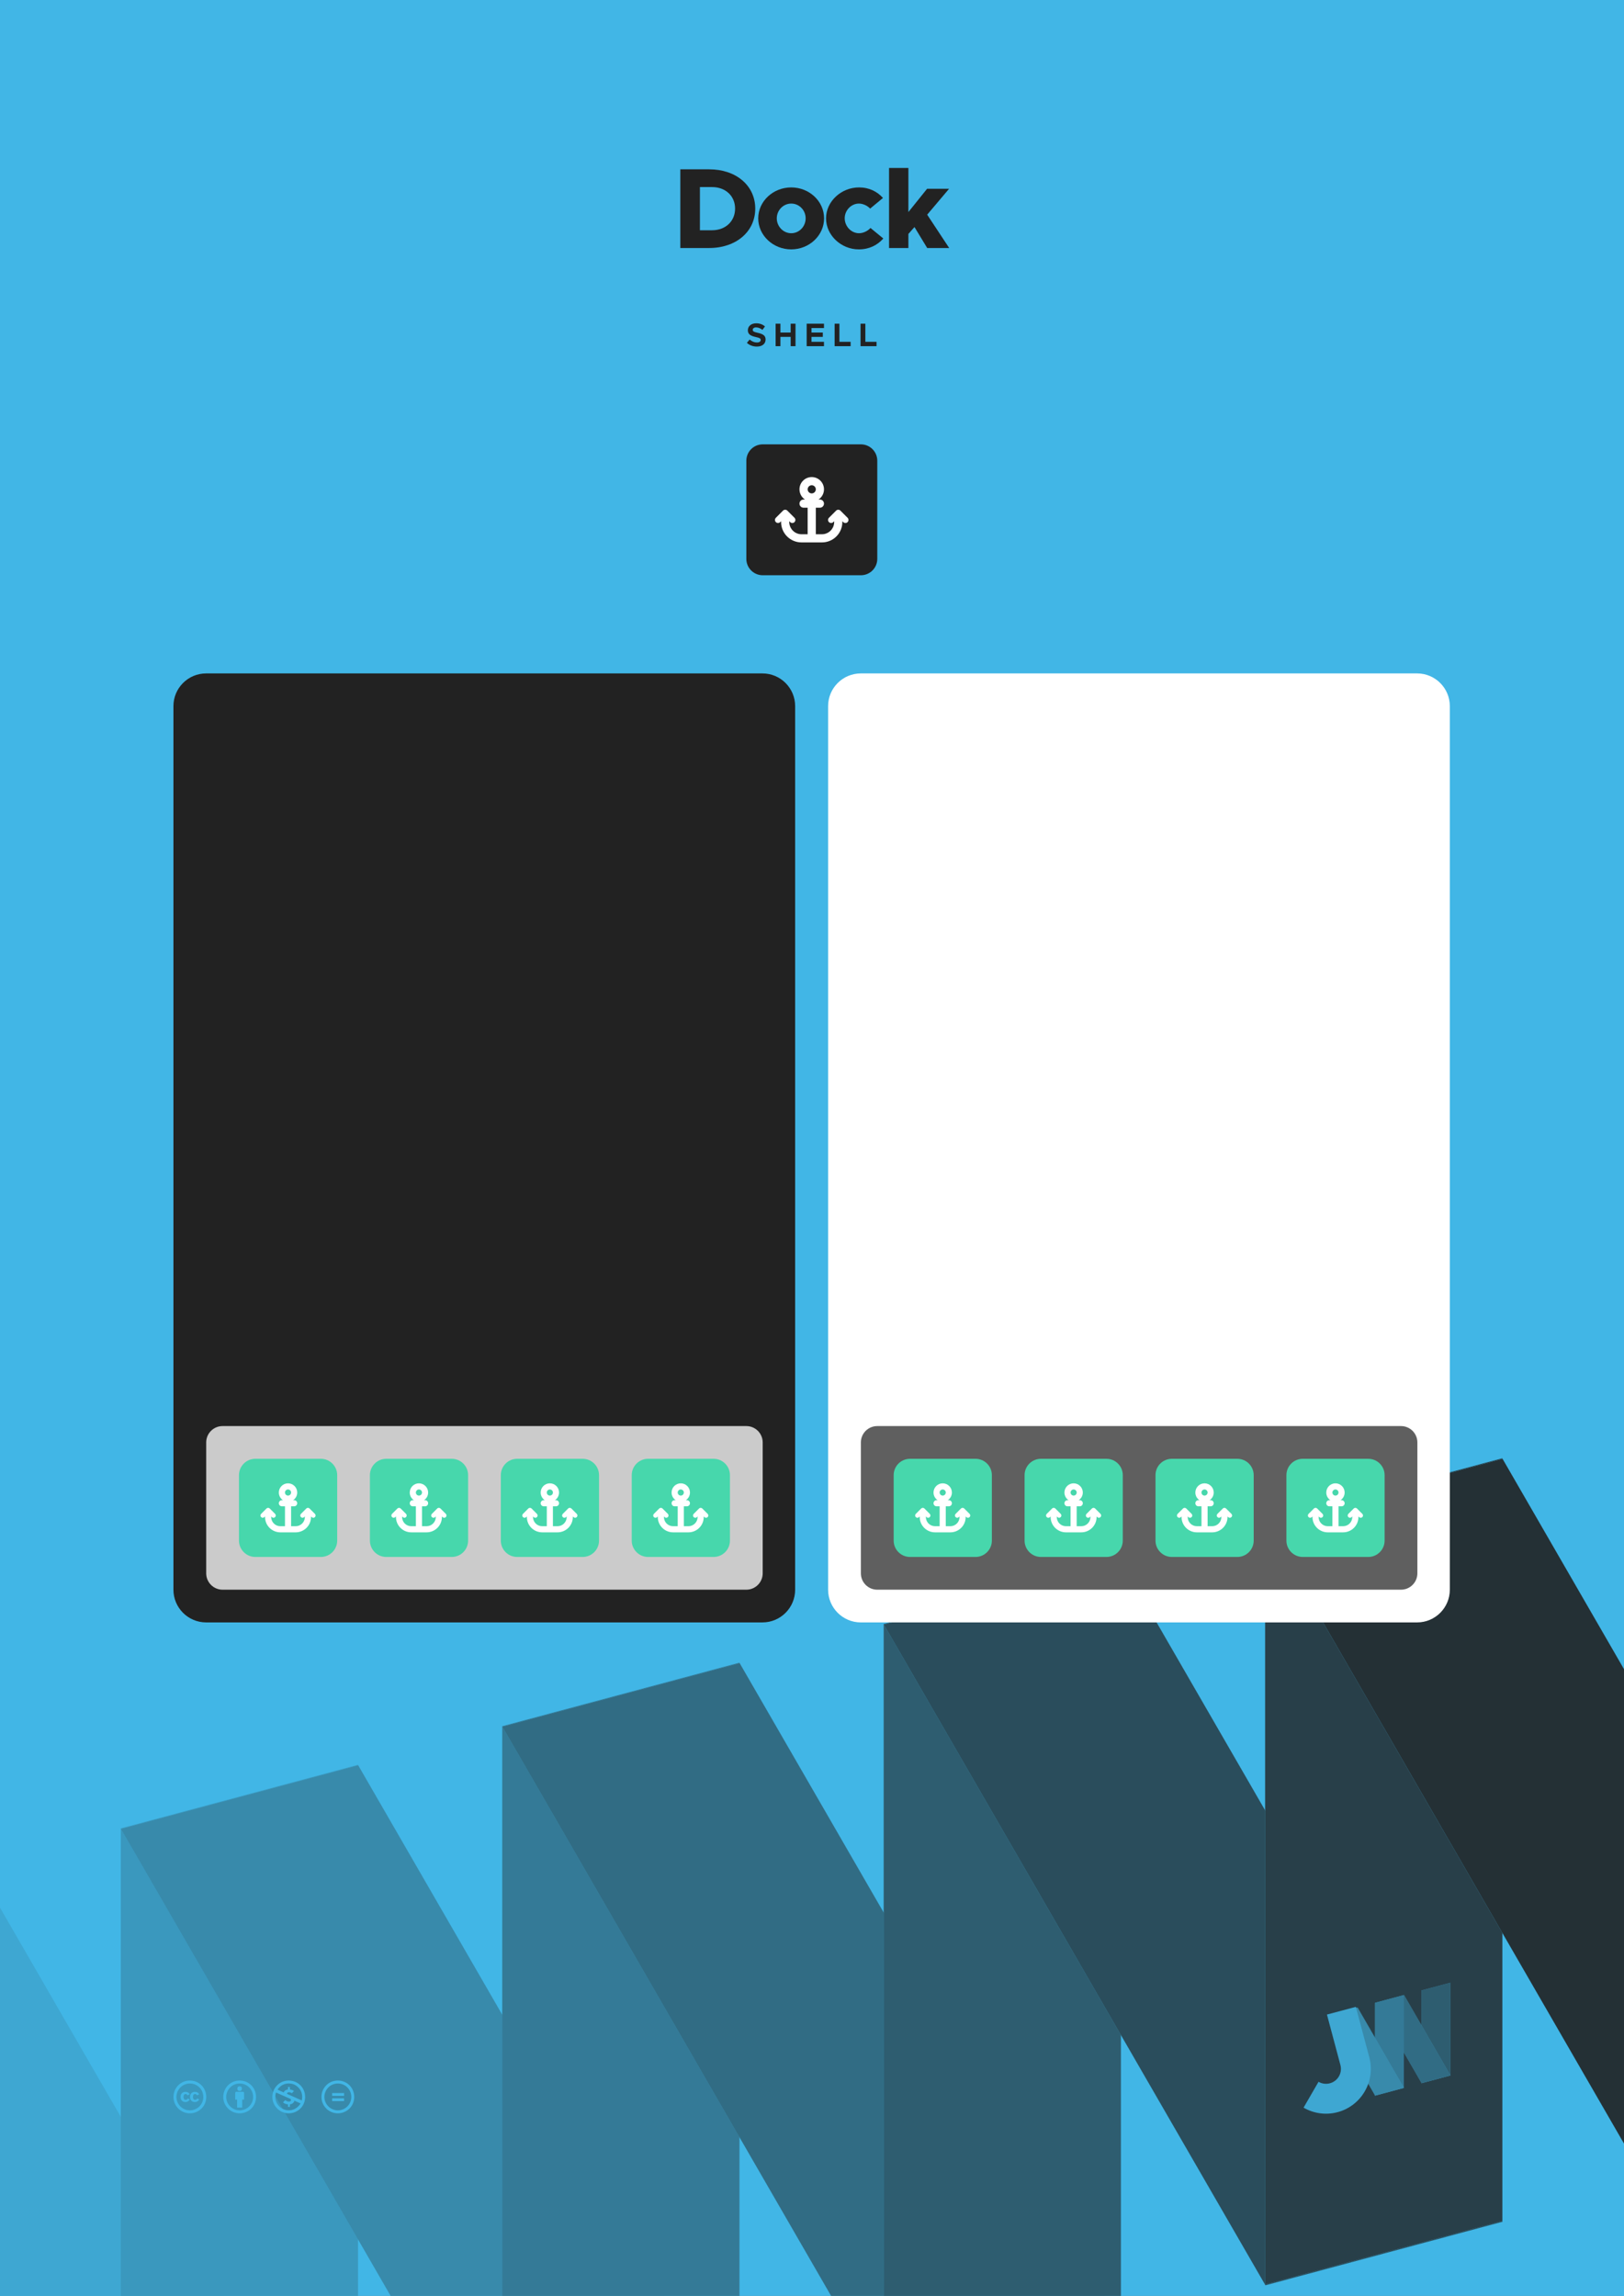 <?xml version="1.0" encoding="UTF-8" standalone="no"?>
<!DOCTYPE svg PUBLIC "-//W3C//DTD SVG 1.1//EN" "http://www.w3.org/Graphics/SVG/1.1/DTD/svg11.dtd">
<svg width="100%" height="100%" viewBox="0 0 2481 3508" version="1.1" xmlns="http://www.w3.org/2000/svg" xmlns:xlink="http://www.w3.org/1999/xlink" xml:space="preserve" xmlns:serif="http://www.serif.com/" style="fill-rule:evenodd;clip-rule:evenodd;stroke-linejoin:round;stroke-miterlimit:2;">
    <rect x="0" y="0" width="2481" height="3508" fill="#808080" stroke="none"/>
    <clipPath id="_clip1">
        <rect x="-35.433" y="-35.433" width="2551.18" height="3995.37"/>
    </clipPath>
    <g clip-path="url(#_clip1)">
        <rect x="-35.433" y="-35.433" width="2551.18" height="3578.74" style="fill:rgb(65,182,230);"/>
        <g transform="matrix(-1,-1.22465e-16,1.22465e-16,-1,2480.31,6138.88)">
            <g transform="matrix(1.482,0,0,1.482,-597.834,719.862)">
                <path d="M2100.84,1241.91L1952.22,984.49L1707.66,1050.02L2100.84,1731.04L2100.84,1241.91Z" style="fill:rgb(65,182,230);"/>
            </g>
            <g transform="matrix(1.482,0,0,1.482,-597.834,719.862)">
                <path d="M2100.84,1241.91L1952.22,984.49L1707.66,1050.02L2100.84,1731.04L2100.84,1241.91Z" style="fill:rgb(34,34,34);fill-opacity:0.1;"/>
            </g>
            <g transform="matrix(-5.947,1.594,5.75897e-16,-2.827,7314.43,5219.06)">
                <rect x="843.9" y="1138.67" width="60.945" height="412.2" style="fill:rgb(65,182,230);"/>
            </g>
            <g transform="matrix(-5.947,1.594,5.75897e-16,-2.827,7314.43,5219.06)">
                <rect x="843.9" y="1138.67" width="60.945" height="412.2" style="fill:rgb(34,34,34);fill-opacity:0.2;"/>
            </g>
            <g transform="matrix(-5.947,1.594,-1.414,-2.449,8924.17,4787.73)">
                <rect x="843.9" y="1138.67" width="60.945" height="412.2" style="fill:rgb(65,182,230);"/>
            </g>
            <g transform="matrix(-5.947,1.594,-1.414,-2.449,8924.17,4787.73)">
                <rect x="843.9" y="1138.67" width="60.945" height="412.2" style="fill:rgb(34,34,34);fill-opacity:0.3;"/>
            </g>
            <g transform="matrix(-5.947,1.594,5.75897e-16,-2.827,6731.7,5375.2)">
                <rect x="843.9" y="1138.67" width="60.945" height="412.2" style="fill:rgb(65,182,230);"/>
            </g>
            <g transform="matrix(-5.947,1.594,5.75897e-16,-2.827,6731.7,5375.2)">
                <rect x="843.9" y="1138.67" width="60.945" height="412.2" style="fill:rgb(34,34,34);fill-opacity:0.4;"/>
            </g>
            <g transform="matrix(-5.947,1.594,-1.414,-2.449,8341.44,4943.87)">
                <rect x="843.9" y="1138.67" width="60.945" height="412.2" style="fill:rgb(65,182,230);"/>
            </g>
            <g transform="matrix(-5.947,1.594,-1.414,-2.449,8341.44,4943.87)">
                <rect x="843.9" y="1138.67" width="60.945" height="412.2" style="fill:rgb(34,34,34);fill-opacity:0.5;"/>
            </g>
            <g transform="matrix(-5.947,1.594,5.75897e-16,-2.827,6148.97,5531.34)">
                <rect x="843.9" y="1138.67" width="60.945" height="412.2" style="fill:rgb(65,182,230);"/>
            </g>
            <g transform="matrix(-5.947,1.594,5.75897e-16,-2.827,6148.97,5531.34)">
                <rect x="843.9" y="1138.67" width="60.945" height="412.2" style="fill:rgb(34,34,34);fill-opacity:0.6;"/>
            </g>
            <g transform="matrix(-5.947,1.594,-1.414,-2.449,7758.71,5100.01)">
                <rect x="843.9" y="1138.67" width="60.945" height="412.2" style="fill:rgb(65,182,230);"/>
            </g>
            <g transform="matrix(-5.947,1.594,-1.414,-2.449,7758.71,5100.01)">
                <rect x="843.9" y="1138.67" width="60.945" height="412.2" style="fill:rgb(34,34,34);fill-opacity:0.7;"/>
            </g>
            <g transform="matrix(-5.947,1.594,5.75897e-16,-2.827,5566.24,5687.49)">
                <rect x="843.9" y="1138.67" width="60.945" height="412.2" style="fill:rgb(65,182,230);"/>
            </g>
            <g transform="matrix(-5.947,1.594,5.75897e-16,-2.827,5566.24,5687.49)">
                <rect x="843.9" y="1138.67" width="60.945" height="412.2" style="fill:rgb(34,34,34);fill-opacity:0.8;"/>
            </g>
            <g transform="matrix(1.482,0,0,1.482,-597.834,719.862)">
                <path d="M379.472,1405.91L379.472,1895.04L528.093,2152.46L772.659,2086.93L379.472,1405.91Z" style="fill:rgb(65,182,230);"/>
            </g>
            <g transform="matrix(1.482,0,0,1.482,-597.834,719.862)">
                <path d="M379.472,1405.91L379.472,1895.04L528.093,2152.46L772.659,2086.93L379.472,1405.91Z" style="fill:rgb(34,34,34);fill-opacity:0.9;"/>
            </g>
        </g>
        <g>
            <g transform="matrix(-0.724,0.194,4.24041e-17,-0.344,2826.62,3399.22)">
                <rect x="843.9" y="1138.67" width="60.945" height="412.2" style="fill:rgb(65,182,230);"/>
            </g>
            <g transform="matrix(-0.724,0.194,4.24041e-17,-0.344,2826.62,3399.22)">
                <rect x="843.9" y="1138.67" width="60.945" height="412.2" style="fill:rgb(34,34,34);fill-opacity:0.6;"/>
            </g>
            <g transform="matrix(-0.724,0.194,-0.172,-0.298,3022.69,3346.69)">
                <rect x="843.9" y="1138.67" width="60.945" height="412.2" style="fill:rgb(65,182,230);"/>
            </g>
            <g transform="matrix(-0.724,0.194,-0.172,-0.298,3022.69,3346.69)">
                <rect x="843.9" y="1138.67" width="60.945" height="412.2" style="fill:rgb(34,34,34);fill-opacity:0.5;"/>
            </g>
            <g transform="matrix(-0.724,0.194,4.24041e-17,-0.344,2755.65,3418.24)">
                <rect x="843.9" y="1138.67" width="60.945" height="412.2" style="fill:rgb(65,182,230);"/>
            </g>
            <g transform="matrix(-0.724,0.194,4.24041e-17,-0.344,2755.65,3418.24)">
                <rect x="843.9" y="1138.67" width="60.945" height="412.2" style="fill:rgb(34,34,34);fill-opacity:0.4;"/>
            </g>
            <g transform="matrix(-0.724,0.194,-0.172,-0.298,2951.71,3365.71)">
                <rect x="843.9" y="1138.67" width="60.945" height="412.2" style="fill:rgb(65,182,230);"/>
            </g>
            <g transform="matrix(-0.724,0.194,-0.172,-0.298,2951.71,3365.71)">
                <rect x="843.9" y="1138.67" width="60.945" height="412.2" style="fill:rgb(34,34,34);fill-opacity:0.3;"/>
            </g>
            <g transform="matrix(0.311,-0.083,0.083,0.311,1342.89,2324.73)">
                <path d="M1450.56,3057.6L1450.56,2809.57L1592.3,2809.57L1592.3,3057.6L1592.29,3058.28C1591.91,3175.32 1496.8,3270.2 1379.7,3270.2C1321.03,3270.2 1267.88,3246.38 1229.4,3207.9L1329.6,3107.7C1342.42,3120.53 1360.14,3128.46 1379.7,3128.46C1418.81,3128.46 1450.56,3096.71 1450.56,3057.6Z" style="fill:rgb(65,182,230);"/>
            </g>
            <g transform="matrix(0.311,-0.083,0.083,0.311,1342.89,2324.73)">
                <path d="M1450.56,3057.6L1450.56,2809.57L1592.3,2809.57L1592.3,3057.6L1592.29,3058.28C1591.91,3175.32 1496.8,3270.2 1379.7,3270.2C1321.03,3270.2 1267.88,3246.38 1229.4,3207.9L1329.6,3107.7C1342.42,3120.53 1360.14,3128.46 1379.7,3128.46C1418.81,3128.46 1450.56,3096.71 1450.56,3057.6Z" style="fill:rgb(34,34,34);fill-opacity:0.1;"/>
            </g>
        </g>
        <g transform="matrix(0.101,0,0,0.101,265,3178.13)">
            <path d="M245.83,214.87L212.61,232.15C203.18,212.57 187.37,212.22 185.15,212.22C163.02,212.22 151.93,226.83 151.93,256.06C151.93,279.63 161.14,299.9 185.15,299.9C199.62,299.9 209.8,292.81 215.72,278.64L246.27,294.14C240.1,305.65 220.58,333.12 181.17,333.12C158.57,333.12 107.21,322.8 107.21,256.07C107.21,197.38 150.21,179.01 179.84,179.01C210.56,179 232.54,190.96 245.83,214.87ZM388.88,214.87L356.1,232.15C346.6,212.38 330.38,212.22 328.2,212.22C306.06,212.22 294.98,226.83 294.98,256.06C294.98,279.61 304.21,299.9 328.2,299.9C342.65,299.9 352.85,292.81 358.74,278.64L389.74,294.14C387.64,297.89 368.35,333.12 324.65,333.12C301.96,333.12 250.69,323.25 250.69,256.07C250.69,197.4 293.66,179.01 323.32,179.01C354.03,179 375.9,190.96 388.88,214.87ZM247.56,8.05C104.74,8.05 0,123.11 0,256.05C0,394.54 113.6,504.05 247.56,504.05C377.49,504.05 496,403.18 496,256.05C496,118.18 389.38,8.05 247.56,8.05ZM248.43,458.86C135.89,458.86 44.73,365.82 44.73,256.05C44.73,150.63 130.16,52.78 248.45,52.78C360.98,52.78 451.27,142.24 451.27,256.04C451.26,377.73 351.59,458.86 248.43,458.86Z" style="fill:rgb(65,182,230);fill-rule:nonzero;"/>
        </g>
        <g transform="matrix(0.101,0,0,0.101,341.065,3178.13)">
            <path d="M314.9,194.4L314.9,295.8L286.6,295.8L286.6,416.3L209.5,416.3L209.5,295.9L181.2,295.9L181.2,194.4C181.2,190 182.8,186.2 185.8,183.1C188.9,180 192.7,178.4 197.1,178.4L299,178.4C303.1,178.4 306.8,180 310.1,183.1C313.2,186.3 314.9,190 314.9,194.4ZM213.4,130.7C213.4,107.4 224.9,95.7 247.9,95.7C270.9,95.7 282.4,107.4 282.4,130.7C282.4,153.7 270.9,165.2 247.9,165.2C224.9,165.2 213.4,153.7 213.4,130.7ZM247.6,8C389.4,8 496,118.1 496,256C496,403.1 377.5,504 247.6,504C113.6,504 0,394.5 0,256C0,123.1 104.7,8 247.6,8ZM248.4,52.7C130.2,52.7 44.7,150.6 44.7,256C44.7,365.8 135.9,458.8 248.4,458.8C351.6,458.8 451.2,377.7 451.2,256C451.3,142.2 361,52.7 248.4,52.7Z" style="fill:rgb(65,182,230);fill-rule:nonzero;"/>
        </g>
        <g transform="matrix(0.101,0,0,0.101,416.065,3178.13)">
            <path d="M247.6,8C387.4,8 496,115.9 496,256C496,403.2 377.5,504 247.6,504C113.1,504 0,393.2 0,256C0,123.1 104.7,8 247.6,8ZM55.8,189.1C48.4,209.5 44.7,231.8 44.7,256C44.7,366.9 136.8,458.4 248.4,458.4C370.8,458.4 425.6,356.6 426.9,354.3L333.5,312.7C325.8,349.8 292.3,365.7 265.3,368.1L265.3,406.2L236.5,406.2L236.5,368C209,367.7 183.9,357.8 161.2,338.3L195.3,303.8C227,333.2 281.7,335.6 281.7,301.6C281.7,295.4 279.5,290.4 275.1,286.5C260.9,280.5 273.3,286.4 55.8,189.1ZM248.4,52.3C210,52.3 136,61 77.9,145.3L172.7,187.8C182.7,156.5 213.1,144.9 236.5,143.5L236.5,105.4L265.3,105.4L265.3,143.5C288,144.7 308.7,152.4 327.3,166.5L295,199.7C252.3,169.8 211.5,191.7 225,210.8C278.4,234.9 268.8,230.6 318,252.4L445.1,309.1C449.2,291.7 451.3,274 451.3,256C451.3,199 431.5,151 392,112.1C352.7,72.2 304.8,52.3 248.4,52.3Z" style="fill:rgb(65,182,230);fill-rule:nonzero;"/>
        </g>
        <g transform="matrix(0.101,0,0,0.101,491.065,3178.13)">
            <path d="M247.6,8C389.4,8 496,118.1 496,256C496,403.1 377.5,504 247.6,504C113.6,504 0,394.5 0,256C0,123.1 104.7,8 247.6,8ZM248.4,52.7C130.2,52.7 44.7,150.6 44.7,256C44.7,365.8 135.9,458.8 248.4,458.8C351.6,458.8 451.2,377.7 451.2,256C451.3,142.2 361,52.7 248.4,52.7ZM342.4,197L342.4,239.5L162.1,239.5L162.1,197L342.4,197ZM342.4,276.8L342.4,319.3L162.1,319.3L162.1,276.8L342.4,276.8Z" style="fill:rgb(65,182,230);fill-rule:nonzero;"/>
        </g>
    </g>
    <g transform="matrix(0.487,0,0,1,1136.05,750)">
        <path d="M2215.32,328.937C2215.32,301.342 2169.33,278.938 2112.68,278.938L367.631,278.938C310.987,278.938 265,301.342 265,328.937L265,1678.94C265,1706.53 310.987,1728.94 367.631,1728.94L2112.68,1728.94C2169.33,1728.94 2215.32,1706.53 2215.32,1678.94L2215.32,328.937Z" style="fill:white;"/>
    </g>
    <g transform="matrix(2.125,0,0,2.5,645.79,1106.6)">
        <path d="M715.079,438.938C715.079,433.418 709.807,428.938 703.314,428.938L326.765,428.938C320.272,428.938 315,433.418 315,438.938L315,518.937C315,524.457 320.272,528.938 326.765,528.938L703.314,528.938C709.807,528.938 715.079,524.457 715.079,518.937L715.079,438.938Z" style="fill:rgb(67,67,67);fill-opacity:0.85;"/>
    </g>
    <g transform="matrix(0.487,0,0,1,135.897,750)">
        <path d="M2215.32,328.937C2215.32,301.342 2169.33,278.938 2112.68,278.938L367.631,278.938C310.987,278.938 265,301.342 265,328.937L265,1678.94C265,1706.53 310.987,1728.94 367.631,1728.94L2112.68,1728.94C2169.33,1728.94 2215.32,1706.53 2215.32,1678.94L2215.32,328.937Z" style="fill:rgb(34,34,34);"/>
    </g>
    <g transform="matrix(2.125,0,0,2.5,-354.367,1106.6)">
        <path d="M715.079,438.938C715.079,433.418 709.807,428.938 703.314,428.938L326.765,428.938C320.272,428.938 315,433.418 315,438.938L315,518.937C315,524.457 320.272,528.938 326.765,528.938L703.314,528.938C709.807,528.938 715.079,524.457 715.079,518.937L715.079,438.938Z" style="fill:rgb(233,233,233);fill-opacity:0.85;"/>
    </g>
    <g transform="matrix(1,0,0,1,-13.938,-48.616)">
        <g transform="matrix(175,0,0,175,1041.38,427.554)">
            <path d="M0.068,-0L0.32,-0C0.555,-0 0.722,-0.143 0.722,-0.344C0.722,-0.545 0.555,-0.687 0.32,-0.687L0.068,-0.687L0.068,-0ZM0.239,-0.155L0.239,-0.532L0.345,-0.532C0.463,-0.532 0.546,-0.454 0.546,-0.344C0.546,-0.234 0.463,-0.155 0.345,-0.155L0.239,-0.155Z" style="fill:rgb(34,34,34);fill-rule:nonzero;"/>
        </g>
        <g transform="matrix(175,0,0,175,1168.61,427.554)">
            <path d="M0.309,0.012C0.467,0.012 0.596,-0.11 0.596,-0.259C0.596,-0.408 0.467,-0.529 0.309,-0.529C0.151,-0.529 0.021,-0.408 0.021,-0.259C0.021,-0.11 0.151,0.012 0.309,0.012ZM0.309,-0.129C0.24,-0.129 0.183,-0.188 0.183,-0.259C0.183,-0.33 0.24,-0.388 0.309,-0.388C0.379,-0.388 0.435,-0.33 0.435,-0.259C0.435,-0.188 0.379,-0.129 0.309,-0.129Z" style="fill:rgb(34,34,34);fill-rule:nonzero;"/>
        </g>
        <g transform="matrix(175,0,0,175,1272.21,427.554)">
            <path d="M0.307,0.012C0.398,0.012 0.47,-0.025 0.521,-0.083L0.409,-0.175C0.385,-0.148 0.345,-0.129 0.309,-0.129C0.241,-0.129 0.184,-0.189 0.184,-0.26C0.184,-0.329 0.241,-0.388 0.308,-0.388C0.344,-0.388 0.383,-0.369 0.406,-0.344L0.518,-0.437C0.468,-0.493 0.397,-0.529 0.309,-0.529C0.153,-0.529 0.021,-0.406 0.021,-0.259C0.021,-0.112 0.152,0.012 0.307,0.012Z" style="fill:rgb(34,34,34);fill-rule:nonzero;"/>
        </g>
        <g transform="matrix(175,0,0,175,1361.11,427.554)">
            <path d="M0.063,-0L0.232,-0L0.232,-0.123L0.285,-0.183L0.396,-0L0.588,-0L0.396,-0.291L0.587,-0.517L0.395,-0.517L0.232,-0.314L0.232,-0.699L0.063,-0.699L0.063,-0Z" style="fill:rgb(34,34,34);fill-rule:nonzero;"/>
        </g>
    </g>
    <g transform="matrix(1,0,0,1,291.614,201.384)">
        <g transform="matrix(50,0,0,50,847.993,327.554)">
            <path d="M0.333,0.012C0.501,0.012 0.6,-0.075 0.6,-0.206C0.6,-0.333 0.502,-0.377 0.354,-0.41C0.248,-0.434 0.207,-0.45 0.207,-0.5C0.207,-0.541 0.245,-0.574 0.308,-0.574C0.374,-0.574 0.443,-0.547 0.504,-0.498L0.581,-0.604C0.511,-0.664 0.424,-0.699 0.312,-0.699C0.162,-0.699 0.058,-0.612 0.058,-0.485C0.058,-0.352 0.161,-0.311 0.306,-0.278C0.411,-0.254 0.451,-0.239 0.451,-0.19C0.451,-0.147 0.413,-0.113 0.339,-0.113C0.252,-0.113 0.178,-0.147 0.113,-0.203L0.028,-0.102C0.108,-0.028 0.214,0.012 0.333,0.012Z" style="fill:rgb(34,34,34);fill-rule:nonzero;"/>
        </g>
        <g transform="matrix(50,0,0,50,889.743,327.554)">
            <path d="M0.531,-0.687L0.531,-0.417L0.218,-0.417L0.218,-0.687L0.071,-0.687L0.071,-0L0.218,-0L0.218,-0.284L0.531,-0.284L0.531,-0L0.679,-0L0.679,-0.687L0.531,-0.687Z" style="fill:rgb(34,34,34);fill-rule:nonzero;"/>
        </g>
        <g transform="matrix(50,0,0,50,937.193,327.554)">
            <path d="M0.6,-0.554L0.6,-0.687L0.071,-0.687L0.071,-0L0.6,-0L0.6,-0.133L0.219,-0.133L0.219,-0.284L0.564,-0.284L0.564,-0.417L0.219,-0.417L0.219,-0.554L0.6,-0.554Z" style="fill:rgb(34,34,34);fill-rule:nonzero;"/>
        </g>
        <g transform="matrix(50,0,0,50,979.893,327.554)">
            <path d="M0.218,-0.133L0.218,-0.687L0.071,-0.687L0.071,-0L0.56,-0L0.56,-0.133L0.218,-0.133Z" style="fill:rgb(34,34,34);fill-rule:nonzero;"/>
        </g>
        <g transform="matrix(50,0,0,50,1019.49,327.554)">
            <path d="M0.218,-0.133L0.218,-0.687L0.071,-0.687L0.071,-0L0.56,-0L0.56,-0.133L0.218,-0.133Z" style="fill:rgb(34,34,34);fill-rule:nonzero;"/>
        </g>
    </g>
    <g transform="matrix(0.5,0,0,2,982.689,-178.937)">
        <path d="M715.079,441.438C715.079,434.539 692.67,428.938 665.069,428.938L365.01,428.938C337.409,428.938 315,434.539 315,441.438L315,516.437C315,523.336 337.409,528.938 365.01,528.938L665.069,528.938C692.67,528.938 715.079,523.336 715.079,516.437L715.079,441.438Z" style="fill:rgb(34,34,34);"/>
    </g>
    <g transform="matrix(0.195,0,0,0.195,1183.93,728.937)">
        <path d="M320,96C320,113.555 305.555,128 288,128C270.445,128 256,113.555 256,96C256,78.445 270.445,64 288,64C305.555,64 320,78.445 320,96ZM341.1,176C367,158.8 384,129.4 384,96C384,43 341,0 288,0C235,0 192,43 192,96C192,129.4 209,158.8 234.9,176L224,176C206.3,176 192,190.3 192,208C192,225.7 206.3,240 224,240L256,240L256,448L208,448C155,448 112,405 112,352L112,345.9L119,352.9C128.4,362.3 143.6,362.3 152.9,352.9C162.2,343.5 162.3,328.3 152.9,319L97,263C87.6,253.6 72.4,253.6 63.1,263L7,319C-2.4,328.4 -2.4,343.6 7,352.9C16.4,362.2 31.6,362.3 40.9,352.9L47.9,345.9L47.9,352C47.9,440.4 119.5,512 207.9,512L367.9,512C456.3,512 527.9,440.4 527.9,352L527.9,345.9L534.9,352.9C544.3,362.3 559.5,362.3 568.8,352.9C578.1,343.5 578.2,328.3 568.8,319L512.8,263C503.4,253.6 488.2,253.6 478.9,263L422.9,319C413.5,328.4 413.5,343.6 422.9,352.9C432.3,362.2 447.5,362.3 456.8,352.9L463.8,345.9L463.8,352C463.8,405 420.8,448 367.8,448L320,448L320,240L352,240C369.7,240 384,225.7 384,208C384,190.3 369.7,176 352,176L341.1,176Z" style="fill:white;fill-rule:nonzero;"/>
    </g>
    <g transform="matrix(0.75,0,0,0.75,781.183,1247.69)">
        <g transform="matrix(0.5,0,0,2,1421.27,450.451)">
            <path d="M715.079,445.604C715.079,436.406 685.201,428.938 648.399,428.938L381.68,428.938C344.878,428.938 315,436.406 315,445.604L315,512.271C315,521.469 344.878,528.938 381.68,528.938L648.399,528.938C685.201,528.938 715.079,521.469 715.079,512.271L715.079,445.604Z" style="fill:rgb(71,215,172);"/>
        </g>
        <g transform="matrix(0.195,0,0,0.195,1622.51,1358.33)">
            <path d="M320,96C320,113.555 305.555,128 288,128C270.445,128 256,113.555 256,96C256,78.445 270.445,64 288,64C305.555,64 320,78.445 320,96ZM341.1,176C367,158.8 384,129.4 384,96C384,43 341,0 288,0C235,0 192,43 192,96C192,129.4 209,158.8 234.9,176L224,176C206.3,176 192,190.3 192,208C192,225.7 206.3,240 224,240L256,240L256,448L208,448C155,448 112,405 112,352L112,345.9L119,352.9C128.4,362.3 143.6,362.3 152.9,352.9C162.2,343.5 162.3,328.3 152.9,319L97,263C87.6,253.6 72.4,253.6 63.1,263L7,319C-2.4,328.4 -2.4,343.6 7,352.9C16.4,362.2 31.6,362.3 40.9,352.9L47.9,345.9L47.9,352C47.9,440.4 119.5,512 207.9,512L367.9,512C456.3,512 527.9,440.4 527.9,352L527.9,345.9L534.9,352.9C544.3,362.3 559.5,362.3 568.8,352.9C578.1,343.5 578.2,328.3 568.8,319L512.8,263C503.4,253.6 488.2,253.6 478.9,263L422.9,319C413.5,328.4 413.5,343.6 422.9,352.9C432.3,362.2 447.5,362.3 456.8,352.9L463.8,345.9L463.8,352C463.8,405 420.8,448 367.8,448L320,448L320,240L352,240C369.7,240 384,225.7 384,208C384,190.3 369.7,176 352,176L341.1,176Z" style="fill:white;fill-rule:nonzero;"/>
        </g>
    </g>
    <g transform="matrix(0.75,0,0,0.75,-218.975,1247.69)">
        <g transform="matrix(0.5,0,0,2,1421.27,450.451)">
            <path d="M715.079,445.604C715.079,436.406 685.201,428.938 648.399,428.938L381.68,428.938C344.878,428.938 315,436.406 315,445.604L315,512.271C315,521.469 344.878,528.938 381.68,528.938L648.399,528.938C685.201,528.938 715.079,521.469 715.079,512.271L715.079,445.604Z" style="fill:rgb(71,215,172);"/>
        </g>
        <g transform="matrix(0.195,0,0,0.195,1622.51,1358.33)">
            <path d="M320,96C320,113.555 305.555,128 288,128C270.445,128 256,113.555 256,96C256,78.445 270.445,64 288,64C305.555,64 320,78.445 320,96ZM341.1,176C367,158.8 384,129.4 384,96C384,43 341,0 288,0C235,0 192,43 192,96C192,129.4 209,158.8 234.9,176L224,176C206.3,176 192,190.3 192,208C192,225.7 206.3,240 224,240L256,240L256,448L208,448C155,448 112,405 112,352L112,345.9L119,352.9C128.4,362.3 143.6,362.3 152.9,352.9C162.2,343.5 162.3,328.3 152.9,319L97,263C87.6,253.6 72.4,253.6 63.1,263L7,319C-2.4,328.4 -2.4,343.6 7,352.9C16.4,362.2 31.6,362.3 40.9,352.9L47.9,345.9L47.9,352C47.9,440.4 119.5,512 207.9,512L367.9,512C456.3,512 527.9,440.4 527.9,352L527.9,345.9L534.9,352.9C544.3,362.3 559.5,362.3 568.8,352.9C578.1,343.5 578.2,328.3 568.8,319L512.8,263C503.4,253.6 488.2,253.6 478.9,263L422.9,319C413.5,328.4 413.5,343.6 422.9,352.9C432.3,362.2 447.5,362.3 456.8,352.9L463.8,345.9L463.8,352C463.8,405 420.8,448 367.8,448L320,448L320,240L352,240C369.7,240 384,225.7 384,208C384,190.3 369.7,176 352,176L341.1,176Z" style="fill:white;fill-rule:nonzero;"/>
        </g>
    </g>
    <g transform="matrix(0.75,0,0,0.75,381.183,1247.69)">
        <g transform="matrix(0.5,0,0,2,1421.27,450.451)">
            <path d="M715.079,445.604C715.079,436.406 685.201,428.938 648.399,428.938L381.68,428.938C344.878,428.938 315,436.406 315,445.604L315,512.271C315,521.469 344.878,528.938 381.68,528.938L648.399,528.938C685.201,528.938 715.079,521.469 715.079,512.271L715.079,445.604Z" style="fill:rgb(71,215,172);"/>
        </g>
        <g transform="matrix(0.195,0,0,0.195,1622.51,1358.33)">
            <path d="M320,96C320,113.555 305.555,128 288,128C270.445,128 256,113.555 256,96C256,78.445 270.445,64 288,64C305.555,64 320,78.445 320,96ZM341.1,176C367,158.8 384,129.4 384,96C384,43 341,0 288,0C235,0 192,43 192,96C192,129.4 209,158.8 234.9,176L224,176C206.3,176 192,190.3 192,208C192,225.7 206.3,240 224,240L256,240L256,448L208,448C155,448 112,405 112,352L112,345.9L119,352.9C128.4,362.3 143.6,362.3 152.9,352.9C162.2,343.5 162.3,328.3 152.9,319L97,263C87.6,253.6 72.4,253.6 63.1,263L7,319C-2.4,328.4 -2.4,343.6 7,352.9C16.4,362.2 31.6,362.3 40.9,352.9L47.9,345.9L47.9,352C47.9,440.4 119.5,512 207.9,512L367.9,512C456.3,512 527.9,440.4 527.9,352L527.9,345.9L534.9,352.9C544.3,362.3 559.5,362.3 568.8,352.9C578.1,343.5 578.2,328.3 568.8,319L512.8,263C503.4,253.6 488.2,253.6 478.9,263L422.9,319C413.5,328.4 413.5,343.6 422.9,352.9C432.3,362.2 447.5,362.3 456.8,352.9L463.8,345.9L463.8,352C463.8,405 420.8,448 367.8,448L320,448L320,240L352,240C369.7,240 384,225.7 384,208C384,190.3 369.7,176 352,176L341.1,176Z" style="fill:white;fill-rule:nonzero;"/>
        </g>
    </g>
    <g transform="matrix(0.75,0,0,0.75,-618.974,1247.69)">
        <g transform="matrix(0.5,0,0,2,1421.27,450.451)">
            <path d="M715.079,445.604C715.079,436.406 685.201,428.938 648.399,428.938L381.68,428.938C344.878,428.938 315,436.406 315,445.604L315,512.271C315,521.469 344.878,528.938 381.68,528.938L648.399,528.938C685.201,528.938 715.079,521.469 715.079,512.271L715.079,445.604Z" style="fill:rgb(71,215,172);"/>
        </g>
        <g transform="matrix(0.195,0,0,0.195,1622.51,1358.33)">
            <path d="M320,96C320,113.555 305.555,128 288,128C270.445,128 256,113.555 256,96C256,78.445 270.445,64 288,64C305.555,64 320,78.445 320,96ZM341.1,176C367,158.8 384,129.4 384,96C384,43 341,0 288,0C235,0 192,43 192,96C192,129.4 209,158.8 234.9,176L224,176C206.3,176 192,190.3 192,208C192,225.7 206.3,240 224,240L256,240L256,448L208,448C155,448 112,405 112,352L112,345.9L119,352.9C128.4,362.3 143.6,362.3 152.9,352.9C162.2,343.5 162.3,328.3 152.9,319L97,263C87.6,253.6 72.4,253.6 63.1,263L7,319C-2.4,328.4 -2.4,343.6 7,352.9C16.4,362.2 31.6,362.3 40.9,352.9L47.9,345.9L47.9,352C47.9,440.4 119.5,512 207.9,512L367.9,512C456.3,512 527.9,440.4 527.9,352L527.9,345.9L534.9,352.9C544.3,362.3 559.5,362.3 568.8,352.9C578.1,343.5 578.2,328.3 568.8,319L512.8,263C503.4,253.6 488.2,253.6 478.9,263L422.9,319C413.5,328.4 413.5,343.6 422.9,352.9C432.3,362.2 447.5,362.3 456.8,352.9L463.8,345.9L463.8,352C463.8,405 420.8,448 367.8,448L320,448L320,240L352,240C369.7,240 384,225.7 384,208C384,190.3 369.7,176 352,176L341.1,176Z" style="fill:white;fill-rule:nonzero;"/>
        </g>
    </g>
    <g transform="matrix(0.75,0,0,0.75,581.183,1247.69)">
        <g transform="matrix(0.5,0,0,2,1421.27,450.451)">
            <path d="M715.079,445.604C715.079,436.406 685.201,428.938 648.399,428.938L381.68,428.938C344.878,428.938 315,436.406 315,445.604L315,512.271C315,521.469 344.878,528.938 381.68,528.938L648.399,528.938C685.201,528.938 715.079,521.469 715.079,512.271L715.079,445.604Z" style="fill:rgb(71,215,172);"/>
        </g>
        <g transform="matrix(0.195,0,0,0.195,1622.51,1358.33)">
            <path d="M320,96C320,113.555 305.555,128 288,128C270.445,128 256,113.555 256,96C256,78.445 270.445,64 288,64C305.555,64 320,78.445 320,96ZM341.1,176C367,158.8 384,129.4 384,96C384,43 341,0 288,0C235,0 192,43 192,96C192,129.4 209,158.8 234.9,176L224,176C206.3,176 192,190.3 192,208C192,225.7 206.3,240 224,240L256,240L256,448L208,448C155,448 112,405 112,352L112,345.9L119,352.9C128.4,362.3 143.6,362.3 152.9,352.9C162.2,343.5 162.3,328.3 152.9,319L97,263C87.6,253.6 72.4,253.6 63.1,263L7,319C-2.4,328.4 -2.4,343.6 7,352.9C16.4,362.2 31.6,362.3 40.9,352.9L47.9,345.9L47.9,352C47.9,440.4 119.5,512 207.9,512L367.9,512C456.3,512 527.9,440.4 527.9,352L527.9,345.9L534.9,352.9C544.3,362.3 559.5,362.3 568.8,352.9C578.1,343.5 578.2,328.3 568.8,319L512.8,263C503.4,253.6 488.2,253.6 478.9,263L422.9,319C413.5,328.4 413.5,343.6 422.9,352.9C432.3,362.2 447.5,362.3 456.8,352.9L463.8,345.9L463.8,352C463.8,405 420.8,448 367.8,448L320,448L320,240L352,240C369.7,240 384,225.7 384,208C384,190.3 369.7,176 352,176L341.1,176Z" style="fill:white;fill-rule:nonzero;"/>
        </g>
    </g>
    <g transform="matrix(0.75,0,0,0.75,-418.974,1247.69)">
        <g transform="matrix(0.5,0,0,2,1421.27,450.451)">
            <path d="M715.079,445.604C715.079,436.406 685.201,428.938 648.399,428.938L381.68,428.938C344.878,428.938 315,436.406 315,445.604L315,512.271C315,521.469 344.878,528.938 381.68,528.938L648.399,528.938C685.201,528.938 715.079,521.469 715.079,512.271L715.079,445.604Z" style="fill:rgb(71,215,172);"/>
        </g>
        <g transform="matrix(0.195,0,0,0.195,1622.51,1358.33)">
            <path d="M320,96C320,113.555 305.555,128 288,128C270.445,128 256,113.555 256,96C256,78.445 270.445,64 288,64C305.555,64 320,78.445 320,96ZM341.1,176C367,158.8 384,129.4 384,96C384,43 341,0 288,0C235,0 192,43 192,96C192,129.4 209,158.8 234.9,176L224,176C206.3,176 192,190.3 192,208C192,225.7 206.3,240 224,240L256,240L256,448L208,448C155,448 112,405 112,352L112,345.9L119,352.9C128.4,362.3 143.6,362.3 152.9,352.9C162.2,343.5 162.3,328.3 152.9,319L97,263C87.6,253.6 72.4,253.6 63.1,263L7,319C-2.4,328.4 -2.4,343.6 7,352.9C16.4,362.2 31.6,362.3 40.9,352.9L47.9,345.9L47.9,352C47.9,440.4 119.5,512 207.9,512L367.9,512C456.3,512 527.9,440.4 527.9,352L527.9,345.9L534.9,352.9C544.3,362.3 559.5,362.3 568.8,352.9C578.1,343.5 578.2,328.3 568.8,319L512.8,263C503.4,253.6 488.2,253.6 478.9,263L422.9,319C413.5,328.4 413.5,343.6 422.9,352.9C432.3,362.2 447.5,362.3 456.8,352.9L463.8,345.9L463.8,352C463.8,405 420.8,448 367.8,448L320,448L320,240L352,240C369.7,240 384,225.7 384,208C384,190.3 369.7,176 352,176L341.1,176Z" style="fill:white;fill-rule:nonzero;"/>
        </g>
    </g>
    <g transform="matrix(0.75,0,0,0.75,181.183,1247.69)">
        <g transform="matrix(0.5,0,0,2,1421.27,450.451)">
            <path d="M715.079,445.604C715.079,436.406 685.201,428.938 648.399,428.938L381.68,428.938C344.878,428.938 315,436.406 315,445.604L315,512.271C315,521.469 344.878,528.938 381.68,528.938L648.399,528.938C685.201,528.938 715.079,521.469 715.079,512.271L715.079,445.604Z" style="fill:rgb(71,215,172);"/>
        </g>
        <g transform="matrix(0.195,0,0,0.195,1622.51,1358.33)">
            <path d="M320,96C320,113.555 305.555,128 288,128C270.445,128 256,113.555 256,96C256,78.445 270.445,64 288,64C305.555,64 320,78.445 320,96ZM341.1,176C367,158.8 384,129.4 384,96C384,43 341,0 288,0C235,0 192,43 192,96C192,129.4 209,158.8 234.9,176L224,176C206.3,176 192,190.3 192,208C192,225.7 206.3,240 224,240L256,240L256,448L208,448C155,448 112,405 112,352L112,345.9L119,352.9C128.4,362.3 143.6,362.3 152.9,352.9C162.2,343.5 162.3,328.3 152.9,319L97,263C87.6,253.6 72.4,253.6 63.1,263L7,319C-2.4,328.4 -2.4,343.6 7,352.9C16.4,362.2 31.6,362.3 40.9,352.9L47.9,345.9L47.9,352C47.9,440.4 119.5,512 207.9,512L367.9,512C456.3,512 527.9,440.4 527.9,352L527.9,345.9L534.9,352.9C544.3,362.3 559.5,362.3 568.8,352.9C578.1,343.5 578.2,328.3 568.8,319L512.8,263C503.4,253.6 488.2,253.6 478.9,263L422.9,319C413.5,328.4 413.5,343.6 422.9,352.9C432.3,362.2 447.5,362.3 456.8,352.9L463.8,345.9L463.8,352C463.8,405 420.8,448 367.8,448L320,448L320,240L352,240C369.7,240 384,225.7 384,208C384,190.3 369.7,176 352,176L341.1,176Z" style="fill:white;fill-rule:nonzero;"/>
        </g>
    </g>
    <g transform="matrix(0.75,0,0,0.75,-818.974,1247.69)">
        <g transform="matrix(0.5,0,0,2,1421.27,450.451)">
            <path d="M715.079,445.604C715.079,436.406 685.201,428.938 648.399,428.938L381.68,428.938C344.878,428.938 315,436.406 315,445.604L315,512.271C315,521.469 344.878,528.938 381.68,528.938L648.399,528.938C685.201,528.938 715.079,521.469 715.079,512.271L715.079,445.604Z" style="fill:rgb(71,215,172);"/>
        </g>
        <g transform="matrix(0.195,0,0,0.195,1622.51,1358.33)">
            <path d="M320,96C320,113.555 305.555,128 288,128C270.445,128 256,113.555 256,96C256,78.445 270.445,64 288,64C305.555,64 320,78.445 320,96ZM341.1,176C367,158.8 384,129.4 384,96C384,43 341,0 288,0C235,0 192,43 192,96C192,129.4 209,158.8 234.9,176L224,176C206.3,176 192,190.3 192,208C192,225.7 206.3,240 224,240L256,240L256,448L208,448C155,448 112,405 112,352L112,345.9L119,352.9C128.4,362.3 143.6,362.3 152.9,352.9C162.2,343.5 162.3,328.3 152.9,319L97,263C87.6,253.6 72.4,253.6 63.1,263L7,319C-2.4,328.4 -2.4,343.6 7,352.9C16.4,362.2 31.6,362.3 40.9,352.9L47.9,345.9L47.9,352C47.9,440.4 119.5,512 207.9,512L367.9,512C456.3,512 527.9,440.4 527.9,352L527.9,345.9L534.9,352.9C544.3,362.3 559.5,362.3 568.8,352.9C578.1,343.5 578.2,328.3 568.8,319L512.8,263C503.4,253.6 488.2,253.6 478.9,263L422.9,319C413.5,328.4 413.5,343.6 422.9,352.9C432.3,362.2 447.5,362.3 456.8,352.9L463.8,345.9L463.8,352C463.8,405 420.8,448 367.8,448L320,448L320,240L352,240C369.7,240 384,225.7 384,208C384,190.3 369.7,176 352,176L341.1,176Z" style="fill:white;fill-rule:nonzero;"/>
        </g>
    </g>
</svg>
